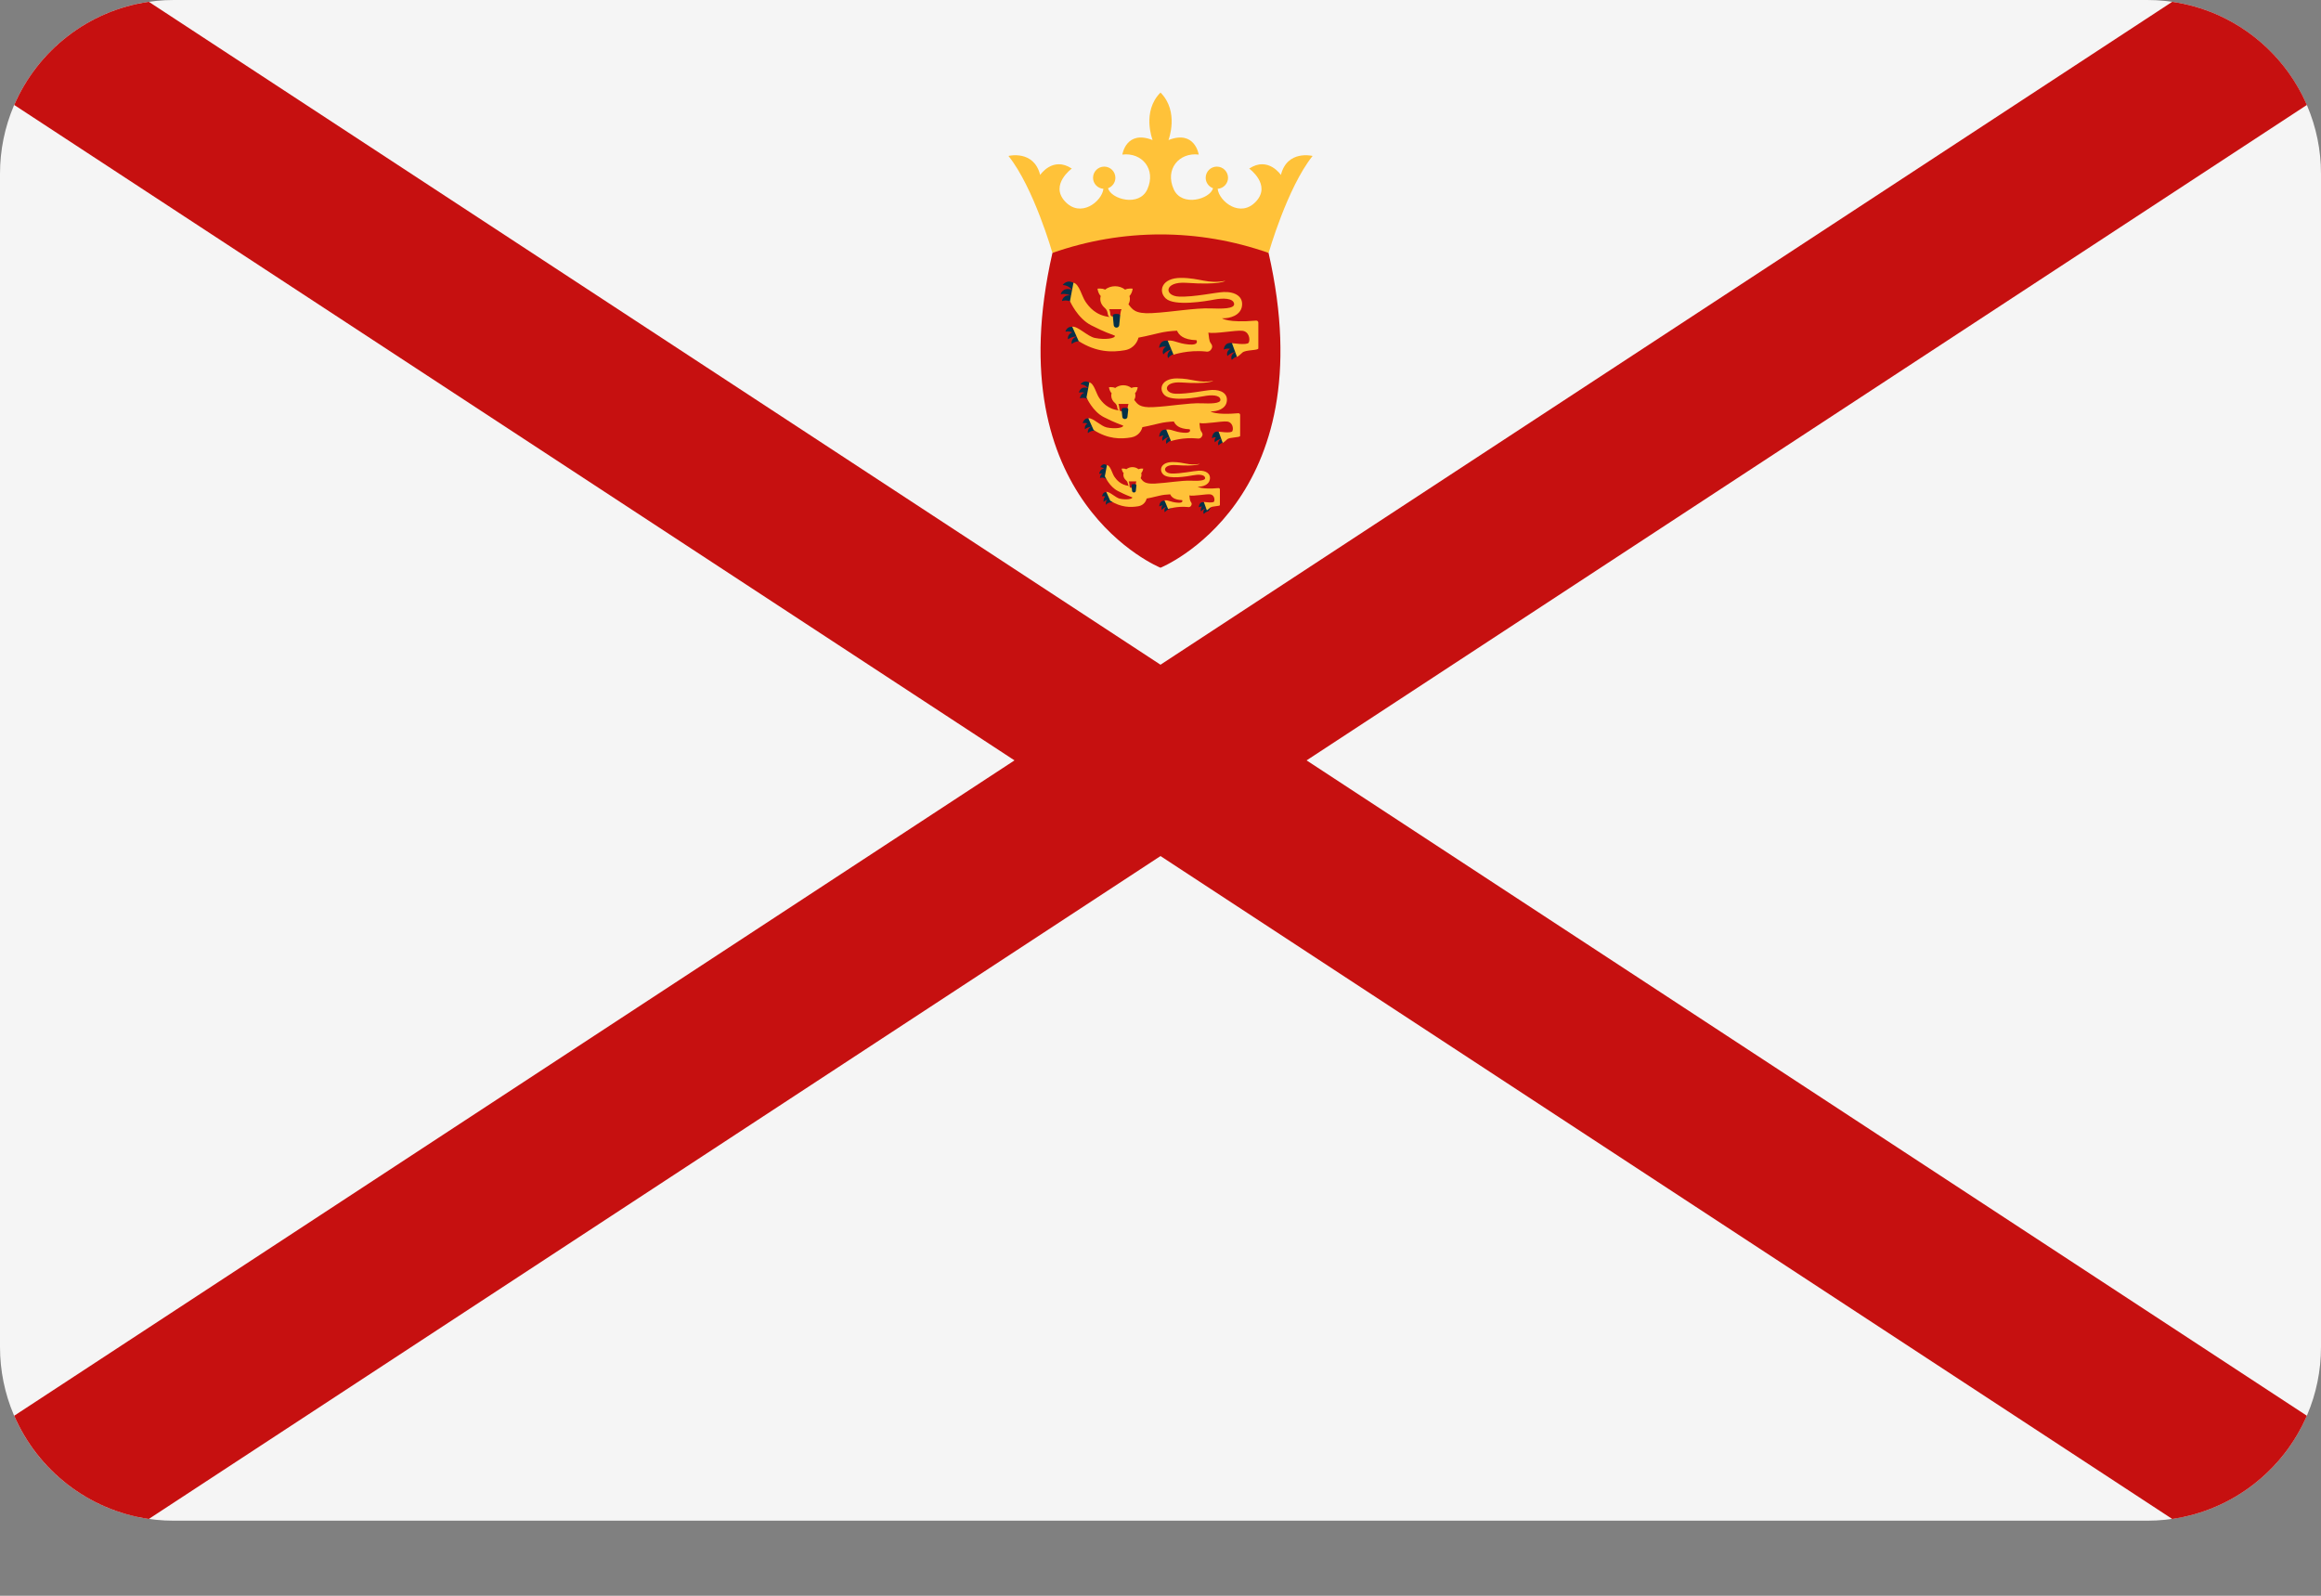 <?xml version="1.0" encoding="utf-8" ?>
<svg xmlns="http://www.w3.org/2000/svg" xmlns:xlink="http://www.w3.org/1999/xlink" width="32" height="22">
	<rect width="100%" height="100%" fill="#808080" stroke="none"/>
	<path fill="#F5F5F5" d="M29.603 20.965L2.397 20.965C1.073 20.965 0 19.893 0 18.569L0 2.397C0 1.073 1.073 0 2.397 0L29.603 0C30.927 0 32 1.073 32 2.397L32 18.569C32 19.893 30.927 20.965 29.603 20.965Z"/>
	<path fill="#C61010" transform="translate(0.196 0.025)" d="M29.753 0L15.804 9.139L1.856 0C1.02 0.12 0.324 0.672 0 1.422L13.791 10.458L0 19.493C0.324 20.243 1.02 20.795 1.856 20.916L15.804 11.777L29.753 20.916C30.588 20.795 31.285 20.243 31.609 19.493L17.818 10.458L31.609 1.422C31.285 0.672 30.588 0.12 29.753 0Z"/>
	<path fill="#FFC239" transform="translate(13.904 1.276)" d="M3.756 1.136C3.756 1.136 3.581 0.874 3.319 1.048C3.319 1.048 3.622 1.267 3.418 1.496C3.201 1.739 2.903 1.501 2.884 1.327C2.964 1.321 3.027 1.256 3.027 1.175C3.027 1.09 2.958 1.021 2.873 1.021C2.788 1.021 2.719 1.09 2.719 1.175C2.719 1.241 2.761 1.297 2.82 1.319C2.782 1.468 2.392 1.582 2.279 1.335C2.152 1.057 2.353 0.822 2.623 0.855C2.623 0.855 2.571 0.511 2.206 0.655C2.206 0.655 2.358 0.262 2.096 0C1.834 0.262 1.987 0.655 1.987 0.655C1.621 0.511 1.57 0.855 1.57 0.855C1.84 0.822 2.04 1.057 1.914 1.335C1.801 1.582 1.411 1.468 1.373 1.319C1.432 1.297 1.474 1.241 1.474 1.175C1.474 1.09 1.405 1.021 1.32 1.021C1.235 1.021 1.166 1.09 1.166 1.175C1.166 1.256 1.229 1.321 1.309 1.327C1.29 1.501 0.992 1.739 0.775 1.496C0.571 1.267 0.873 1.048 0.873 1.048C0.611 0.874 0.437 1.136 0.437 1.136C0.349 0.786 0 0.874 0 0.874C0.349 1.31 0.606 2.211 0.606 2.211L3.587 2.211C3.587 2.211 3.844 1.31 4.193 0.874C4.193 0.874 3.843 0.786 3.756 1.136Z"/>
	<path fill="#C61010" transform="translate(14.346 3.232)" d="M3.144 0.255C2.662 0.085 2.158 0 1.654 0C1.15 0 0.646 0.085 0.164 0.255C-0.618 3.68 1.654 4.595 1.654 4.595C1.654 4.595 3.926 3.68 3.144 0.255Z"/>
	<path fill="#052F48" transform="translate(14.774 4.632)" d="M0.136 0.074C0.136 0.074 0.064 0.06 0.002 0.11C0.002 0.11 -0.02 0.024 0.092 0.003C0.204 -0.018 0.136 0.074 0.136 0.074Z"/>
	<path fill="#052F48" transform="translate(14.689 4.506)" d="M0.135 0.1C0.135 0.1 0.078 0.05 0 0.066C0 0.066 0.022 -0.029 0.13 0.009C0.239 0.047 0.135 0.1 0.135 0.1Z"/>
	<path fill="#052F48" transform="translate(14.723 4.568)" d="M0.148 0.074C0.148 0.074 0.07 0.06 0.002 0.11C0.002 0.11 -0.022 0.024 0.101 0.003C0.223 -0.018 0.148 0.074 0.148 0.074Z"/>
	<path fill="#052F48" transform="translate(16.097 4.8)" d="M0.13 0.07C0.13 0.07 0.057 0.074 0.008 0.137C0.008 0.137 -0.033 0.058 0.071 0.012C0.175 -0.034 0.13 0.07 0.13 0.07Z"/>
	<path fill="#052F48" transform="translate(15.981 4.696)" d="M0.139 0.099C0.139 0.099 0.073 0.06 0 0.1C0 0.1 0.001 -0.01 0.115 0.001C0.228 0.011 0.139 0.099 0.139 0.099Z"/>
	<path fill="#052F48" transform="translate(16.031 4.746)" d="M0.142 0.07C0.142 0.07 0.063 0.075 0.008 0.14C0.008 0.14 -0.035 0.061 0.079 0.013C0.194 -0.036 0.142 0.07 0.142 0.07Z"/>
	<path fill="#052F48" transform="translate(16.976 4.836)" d="M0.082 0.079C0.082 0.079 0.055 0.079 0.006 0.125C0.006 0.125 -0.029 0.047 0.074 0.008C0.177 -0.03 0.082 0.079 0.082 0.079Z"/>
	<path fill="#052F48" transform="translate(16.872 4.728)" d="M0.133 0.1C0.133 0.1 0.072 0.057 0 0.091C0 0.091 0.006 -0.016 0.115 0.002C0.224 0.021 0.133 0.1 0.133 0.1Z"/>
	<path fill="#052F48" transform="translate(16.917 4.781)" d="M0.139 0.069C0.139 0.069 0.062 0.069 0.006 0.127C0.006 0.127 -0.031 0.05 0.082 0.01C0.195 -0.03 0.139 0.069 0.139 0.069Z"/>
	<path fill="#052F48" transform="translate(14.641 4.072)" d="M0.149 0.1C0.149 0.1 0.083 0.053 0 0.078C0 0.078 0.015 -0.024 0.136 0.005C0.256 0.034 0.149 0.1 0.149 0.1Z"/>
	<path fill="#052F48" transform="translate(14.652 3.882)" d="M0.133 0.12C0.133 0.12 0.091 0.053 0 0.047C0 0.047 0.059 -0.043 0.162 0.026C0.265 0.095 0.133 0.12 0.133 0.12Z"/>
	<path fill="#052F48" transform="translate(14.624 3.985)" d="M0.161 0.104C0.161 0.104 0.092 0.053 0 0.071C0 0.071 0.021 -0.029 0.15 0.008C0.28 0.045 0.161 0.104 0.161 0.104Z"/>
	<path fill="#FFC239" transform="translate(14.752 3.831)" d="M2.096 0.557C2.211 0.561 2.348 0.515 2.37 0.396C2.395 0.258 2.277 0.189 2.119 0.195C2.004 0.2 1.713 0.266 1.504 0.258C1.297 0.251 1.292 0.047 1.605 0.068C2.069 0.101 2.142 0.041 2.142 0.041C1.893 0.087 1.794 0 1.529 0C1.264 0 1.213 0.183 1.32 0.283C1.44 0.396 1.875 0.321 1.99 0.299C2.105 0.277 2.251 0.276 2.263 0.357C2.273 0.43 2.08 0.426 1.943 0.421C1.726 0.412 1.409 0.471 1.127 0.486C0.892 0.498 0.86 0.432 0.806 0.364C0.819 0.341 0.826 0.316 0.826 0.29C0.826 0.276 0.824 0.263 0.82 0.25C0.838 0.231 0.857 0.2 0.865 0.149C0.865 0.149 0.805 0.139 0.76 0.162C0.724 0.133 0.675 0.115 0.622 0.115C0.569 0.115 0.52 0.133 0.484 0.162C0.439 0.139 0.379 0.149 0.379 0.149C0.387 0.2 0.406 0.231 0.424 0.25C0.42 0.263 0.418 0.276 0.418 0.29C0.418 0.338 0.442 0.383 0.479 0.414C0.498 0.43 0.511 0.45 0.516 0.473L0.523 0.506C0.525 0.521 0.535 0.532 0.547 0.539C0.354 0.519 0.262 0.398 0.215 0.33C0.162 0.254 0.129 0.085 0.048 0.066L0 0.321C0 0.321 0.102 0.557 0.293 0.654C0.508 0.763 0.548 0.766 0.619 0.797C0.627 0.835 0.486 0.857 0.343 0.828C0.243 0.808 0.108 0.663 0.031 0.673L0.12 0.872C0.363 1.026 0.576 1.029 0.758 0.997C0.886 0.974 0.935 0.869 0.944 0.824C0.996 0.814 1.054 0.803 1.231 0.76C1.305 0.742 1.391 0.732 1.476 0.728C1.5 0.783 1.555 0.853 1.744 0.859C1.744 0.859 1.789 0.932 1.634 0.918C1.478 0.903 1.438 0.855 1.347 0.865L1.428 1.059C1.428 1.059 1.628 0.99 1.872 1.015C1.872 1.015 1.918 1.028 1.945 0.988C1.972 0.949 1.96 0.926 1.935 0.891C1.921 0.871 1.913 0.806 1.908 0.754C1.998 0.776 2.273 0.72 2.373 0.729C2.472 0.737 2.487 0.853 2.464 0.893C2.441 0.932 2.233 0.899 2.233 0.899L2.303 1.09C2.303 1.09 2.324 1.08 2.377 1.03C2.42 0.989 2.597 1.003 2.597 0.972L2.597 0.617C2.597 0.6 2.582 0.587 2.566 0.589C2.175 0.623 2.096 0.557 2.096 0.557Z"/>
	<path fill="#C61010" transform="translate(15.292 4.262)" d="M0 0C0.006 0.013 0.01 0.026 0.013 0.041L0.018 0.078C0.021 0.091 0.03 0.1 0.04 0.1L0.131 0.1C0.141 0.1 0.151 0.091 0.153 0.078L0.159 0.041C0.161 0.026 0.165 0.013 0.171 0L0 0Z"/>
	<path fill="#052F48" transform="translate(15.343 4.328)" d="M0.05 0C0.02 0 -0.003 0.003 0 0.032L0.012 0.156C0.014 0.175 0.031 0.189 0.05 0.189C0.069 0.189 0.086 0.175 0.088 0.156L0.1 0.032C0.103 0.003 0.08 0 0.05 0Z"/>
	<path fill="#052F48" transform="translate(14.998 5.871)" d="M0.111 0.067C0.111 0.067 0.052 0.055 0.001 0.1C0.001 0.1 -0.016 0.022 0.075 0.003C0.167 -0.016 0.111 0.067 0.111 0.067Z"/>
	<path fill="#052F48" transform="translate(14.928 5.768)" d="M0.11 0.1C0.11 0.1 0.064 0.05 0 0.066C0 0.066 0.018 -0.029 0.106 0.009C0.195 0.047 0.11 0.1 0.11 0.1Z"/>
	<path fill="#052F48" transform="translate(14.956 5.818)" d="M0.121 0.067C0.121 0.067 0.057 0.055 0.002 0.1C0.002 0.1 -0.018 0.022 0.082 0.003C0.182 -0.016 0.121 0.067 0.121 0.067Z"/>
	<path fill="#052F48" transform="translate(16.076 6.008)" d="M0.106 0.057C0.106 0.057 0.047 0.06 0.007 0.111C0.007 0.111 -0.027 0.047 0.058 0.01C0.143 -0.028 0.106 0.057 0.106 0.057Z"/>
	<path fill="#052F48" transform="translate(15.982 5.923)" d="M0.113 0.099C0.113 0.099 0.06 0.06 0 0.1C0 0.1 0.001 -0.01 0.094 0.001C0.186 0.011 0.113 0.099 0.113 0.099Z"/>
	<path fill="#052F48" transform="translate(16.023 5.964)" d="M0.116 0.057C0.116 0.057 0.051 0.061 0.007 0.114C0.007 0.114 -0.029 0.05 0.065 0.01C0.158 -0.029 0.116 0.057 0.116 0.057Z"/>
	<path fill="#052F48" transform="translate(16.794 6.038)" d="M0.067 0.064C0.067 0.064 0.045 0.064 0.005 0.102C0.005 0.102 -0.024 0.038 0.061 0.007C0.145 -0.025 0.067 0.064 0.067 0.064Z"/>
	<path fill="#052F48" transform="translate(16.709 5.95)" d="M0.109 0.1C0.109 0.1 0.059 0.057 0 0.091C0 0.091 0.005 -0.017 0.094 0.002C0.182 0.021 0.109 0.1 0.109 0.1Z"/>
	<path fill="#052F48" transform="translate(16.745 5.993)" d="M0.113 0.056C0.113 0.056 0.051 0.056 0.005 0.104C0.005 0.104 -0.025 0.04 0.067 0.008C0.159 -0.025 0.113 0.056 0.113 0.056Z"/>
	<path fill="#052F48" transform="translate(14.889 5.414)" d="M0.122 0.1C0.122 0.1 0.068 0.053 0 0.078C0 0.078 0.012 -0.024 0.111 0.005C0.209 0.034 0.122 0.1 0.122 0.1Z"/>
	<path fill="#052F48" transform="translate(14.898 5.259)" d="M0.109 0.1C0.109 0.1 0.074 0.044 0 0.039C0 0.039 0.048 -0.036 0.132 0.022C0.216 0.079 0.109 0.1 0.109 0.1Z"/>
	<path fill="#052F48" transform="translate(14.875 5.343)" d="M0.131 0.1C0.131 0.1 0.075 0.051 0 0.069C0 0.069 0.017 -0.028 0.123 0.008C0.229 0.044 0.131 0.1 0.131 0.1Z"/>
	<path fill="#FFC239" transform="translate(14.98 5.217)" d="M1.71 0.455C1.804 0.457 1.915 0.42 1.933 0.323C1.954 0.211 1.858 0.154 1.729 0.159C1.635 0.163 1.397 0.217 1.227 0.211C1.059 0.205 1.054 0.038 1.309 0.056C1.688 0.082 1.748 0.033 1.748 0.033C1.545 0.071 1.463 0 1.247 0C1.031 0 0.99 0.149 1.077 0.231C1.175 0.323 1.529 0.262 1.623 0.244C1.717 0.226 1.837 0.225 1.846 0.291C1.854 0.351 1.697 0.347 1.585 0.343C1.408 0.336 1.149 0.385 0.92 0.396C0.728 0.406 0.702 0.352 0.658 0.297C0.668 0.278 0.674 0.258 0.674 0.236C0.674 0.225 0.672 0.215 0.669 0.204C0.684 0.189 0.699 0.163 0.706 0.122C0.706 0.122 0.657 0.113 0.62 0.132C0.59 0.109 0.551 0.094 0.507 0.094C0.464 0.094 0.425 0.109 0.395 0.132C0.358 0.113 0.309 0.122 0.309 0.122C0.316 0.163 0.331 0.189 0.346 0.204C0.343 0.215 0.341 0.225 0.341 0.236C0.341 0.276 0.36 0.312 0.391 0.338C0.406 0.351 0.417 0.367 0.421 0.386L0.426 0.413C0.429 0.425 0.436 0.434 0.446 0.44C0.288 0.424 0.214 0.325 0.175 0.269C0.132 0.207 0.105 0.07 0.039 0.054L0 0.262C0 0.262 0.083 0.455 0.239 0.534C0.414 0.622 0.447 0.625 0.505 0.65C0.511 0.681 0.396 0.7 0.279 0.676C0.198 0.659 0.088 0.541 0.025 0.549L0.098 0.711C0.296 0.837 0.47 0.839 0.618 0.813C0.723 0.794 0.763 0.709 0.77 0.672C0.813 0.664 0.859 0.655 1.004 0.62C1.065 0.605 1.135 0.597 1.204 0.594C1.224 0.638 1.268 0.696 1.422 0.701C1.422 0.701 1.46 0.76 1.333 0.748C1.206 0.737 1.173 0.697 1.099 0.705L1.165 0.864C1.165 0.864 1.328 0.808 1.528 0.828C1.528 0.828 1.565 0.838 1.587 0.806C1.609 0.774 1.599 0.755 1.578 0.726C1.567 0.71 1.56 0.658 1.557 0.615C1.63 0.633 1.854 0.587 1.935 0.594C2.017 0.601 2.029 0.696 2.01 0.728C1.991 0.76 1.821 0.733 1.821 0.733L1.878 0.889C1.878 0.889 1.896 0.881 1.939 0.84C1.974 0.807 2.118 0.818 2.118 0.792L2.118 0.503C2.118 0.489 2.106 0.479 2.093 0.48C1.775 0.508 1.71 0.455 1.71 0.455Z"/>
	<path fill="#C61010" transform="translate(15.42 5.569)" d="M0 0C0.005 0.013 0.008 0.026 0.01 0.041L0.015 0.078C0.017 0.091 0.024 0.1 0.033 0.1L0.107 0.1C0.115 0.1 0.123 0.091 0.124 0.078L0.129 0.041C0.131 0.026 0.135 0.013 0.139 0L0 0Z"/>
	<path fill="#052F48" transform="translate(15.459 5.623)" d="M0.05 0C0.023 0 0.002 0.002 0.004 0.026L0.015 0.127C0.017 0.142 0.032 0.154 0.05 0.154C0.068 0.154 0.083 0.142 0.085 0.127L0.096 0.026C0.098 0.002 0.077 0 0.05 0Z"/>
	<path fill="#052F48" transform="translate(15.246 6.86)" d="M0.087 0.067C0.087 0.067 0.041 0.055 0.001 0.1C0.001 0.1 -0.013 0.022 0.059 0.003C0.131 -0.016 0.087 0.067 0.087 0.067Z"/>
	<path fill="#052F48" transform="translate(15.194 6.779)" d="M0.083 0.095C0.083 0.095 0.048 0.05 0 0.064C0 0.064 0.013 -0.02 0.079 0.014C0.146 0.048 0.083 0.095 0.083 0.095Z"/>
	<path fill="#052F48" transform="translate(15.215 6.821)" d="M0.091 0.067C0.091 0.067 0.043 0.055 0.001 0.1C0.001 0.1 -0.013 0.022 0.061 0.003C0.136 -0.016 0.091 0.067 0.091 0.067Z"/>
	<path fill="#052F48" transform="translate(16.054 6.962)" d="M0.093 0.051C0.093 0.051 0.041 0.054 0.006 0.1C0.006 0.1 -0.024 0.042 0.051 0.009C0.125 -0.025 0.093 0.051 0.093 0.051Z"/>
	<path fill="#052F48" transform="translate(15.983 6.893)" d="M0.085 0.089C0.085 0.089 0.045 0.058 0 0.09C0 0.09 0.001 0.003 0.07 0.011C0.14 0.019 0.085 0.089 0.085 0.089Z"/>
	<path fill="#052F48" transform="translate(16.014 6.93)" d="M0.092 0.05C0.092 0.05 0.041 0.054 0.005 0.1C0.005 0.1 -0.023 0.044 0.052 0.009C0.126 -0.026 0.092 0.05 0.092 0.05Z"/>
	<path fill="#052F48" transform="translate(16.591 6.985)" d="M0.067 0.063C0.067 0.063 0.045 0.063 0.005 0.1C0.005 0.1 -0.024 0.037 0.061 0.007C0.145 -0.024 0.067 0.063 0.067 0.063Z"/>
	<path fill="#052F48" transform="translate(16.528 6.912)" d="M0.082 0.089C0.082 0.089 0.044 0.056 0 0.082C0 0.082 0.004 -0.002 0.07 0.013C0.137 0.027 0.082 0.089 0.082 0.089Z"/>
	<path fill="#052F48" transform="translate(16.555 6.951)" d="M0.091 0.054C0.091 0.054 0.041 0.054 0.004 0.1C0.004 0.1 -0.02 0.039 0.054 0.007C0.128 -0.024 0.091 0.054 0.091 0.054Z"/>
	<path fill="#052F48" transform="translate(15.165 6.515)" d="M0.091 0.096C0.091 0.096 0.051 0.053 0 0.076C0 0.076 0.009 -0.017 0.083 0.009C0.157 0.035 0.091 0.096 0.091 0.096Z"/>
	<path fill="#052F48" transform="translate(15.171 6.401)" d="M0.081 0.1C0.081 0.1 0.055 0.044 0 0.039C0 0.039 0.036 -0.036 0.099 0.022C0.162 0.079 0.081 0.1 0.081 0.1Z"/>
	<path fill="#052F48" transform="translate(15.155 6.464)" d="M0.098 0.1C0.098 0.1 0.056 0.051 0 0.069C0 0.069 0.013 -0.028 0.092 0.008C0.171 0.044 0.098 0.1 0.098 0.1Z"/>
	<path fill="#FFC239" transform="translate(15.233 6.37)" d="M1.28 0.34C1.35 0.342 1.434 0.314 1.447 0.242C1.463 0.158 1.391 0.115 1.295 0.119C1.224 0.122 1.046 0.162 0.919 0.158C0.793 0.153 0.789 0.029 0.98 0.042C1.264 0.062 1.309 0.025 1.309 0.025C1.157 0.053 1.096 0 0.934 0C0.772 0 0.741 0.112 0.807 0.173C0.88 0.242 1.145 0.196 1.215 0.183C1.286 0.169 1.375 0.169 1.382 0.218C1.389 0.262 1.271 0.26 1.187 0.257C1.054 0.252 0.861 0.288 0.689 0.297C0.545 0.304 0.525 0.264 0.493 0.222C0.5 0.208 0.505 0.193 0.505 0.177C0.505 0.169 0.503 0.161 0.501 0.153C0.512 0.141 0.523 0.122 0.529 0.091C0.529 0.091 0.492 0.085 0.464 0.099C0.442 0.081 0.413 0.07 0.38 0.07C0.347 0.07 0.318 0.081 0.296 0.099C0.268 0.085 0.231 0.091 0.231 0.091C0.237 0.122 0.248 0.141 0.259 0.153C0.257 0.161 0.255 0.169 0.255 0.177C0.255 0.207 0.27 0.234 0.293 0.253C0.304 0.262 0.312 0.275 0.315 0.289L0.319 0.309C0.321 0.318 0.327 0.325 0.334 0.329C0.216 0.317 0.16 0.243 0.131 0.202C0.099 0.155 0.079 0.052 0.029 0.041L0 0.196C0 0.196 0.063 0.34 0.179 0.399C0.31 0.466 0.335 0.468 0.378 0.487C0.383 0.51 0.297 0.524 0.209 0.506C0.148 0.493 0.066 0.405 0.019 0.411L0.074 0.533C0.222 0.626 0.352 0.628 0.463 0.609C0.541 0.595 0.571 0.531 0.576 0.503C0.609 0.497 0.643 0.491 0.752 0.464C0.797 0.453 0.849 0.447 0.901 0.445C0.916 0.478 0.95 0.521 1.065 0.525C1.065 0.525 1.093 0.569 0.998 0.56C0.903 0.552 0.878 0.522 0.822 0.528L0.872 0.647C0.872 0.647 0.994 0.605 1.144 0.62C1.144 0.62 1.171 0.628 1.188 0.604C1.204 0.579 1.197 0.565 1.182 0.544C1.173 0.532 1.168 0.492 1.165 0.46C1.22 0.474 1.388 0.44 1.449 0.445C1.51 0.45 1.519 0.521 1.505 0.545C1.491 0.569 1.364 0.549 1.364 0.549L1.406 0.666C1.406 0.666 1.419 0.659 1.452 0.629C1.478 0.604 1.586 0.612 1.586 0.593L1.586 0.377C1.586 0.366 1.577 0.358 1.567 0.359C1.329 0.38 1.28 0.34 1.28 0.34Z"/>
	<path fill="#C61010" transform="translate(15.563 6.63)" d="M0 0.006C0.004 0.017 0.006 0.029 0.008 0.042L0.011 0.075C0.012 0.086 0.018 0.094 0.024 0.094L0.08 0.094C0.086 0.094 0.092 0.086 0.093 0.075L0.097 0.042C0.098 0.029 0.101 0.017 0.104 0.006L0 0.006Z"/>
	<path fill="#052F48" transform="translate(15.584 6.674)" d="M0.05 0C0.03 0 0.014 0.002 0.016 0.019L0.024 0.095C0.025 0.107 0.037 0.116 0.05 0.116C0.063 0.116 0.075 0.107 0.076 0.095L0.084 0.019C0.086 0.002 0.07 0 0.05 0Z"/>
</svg>
